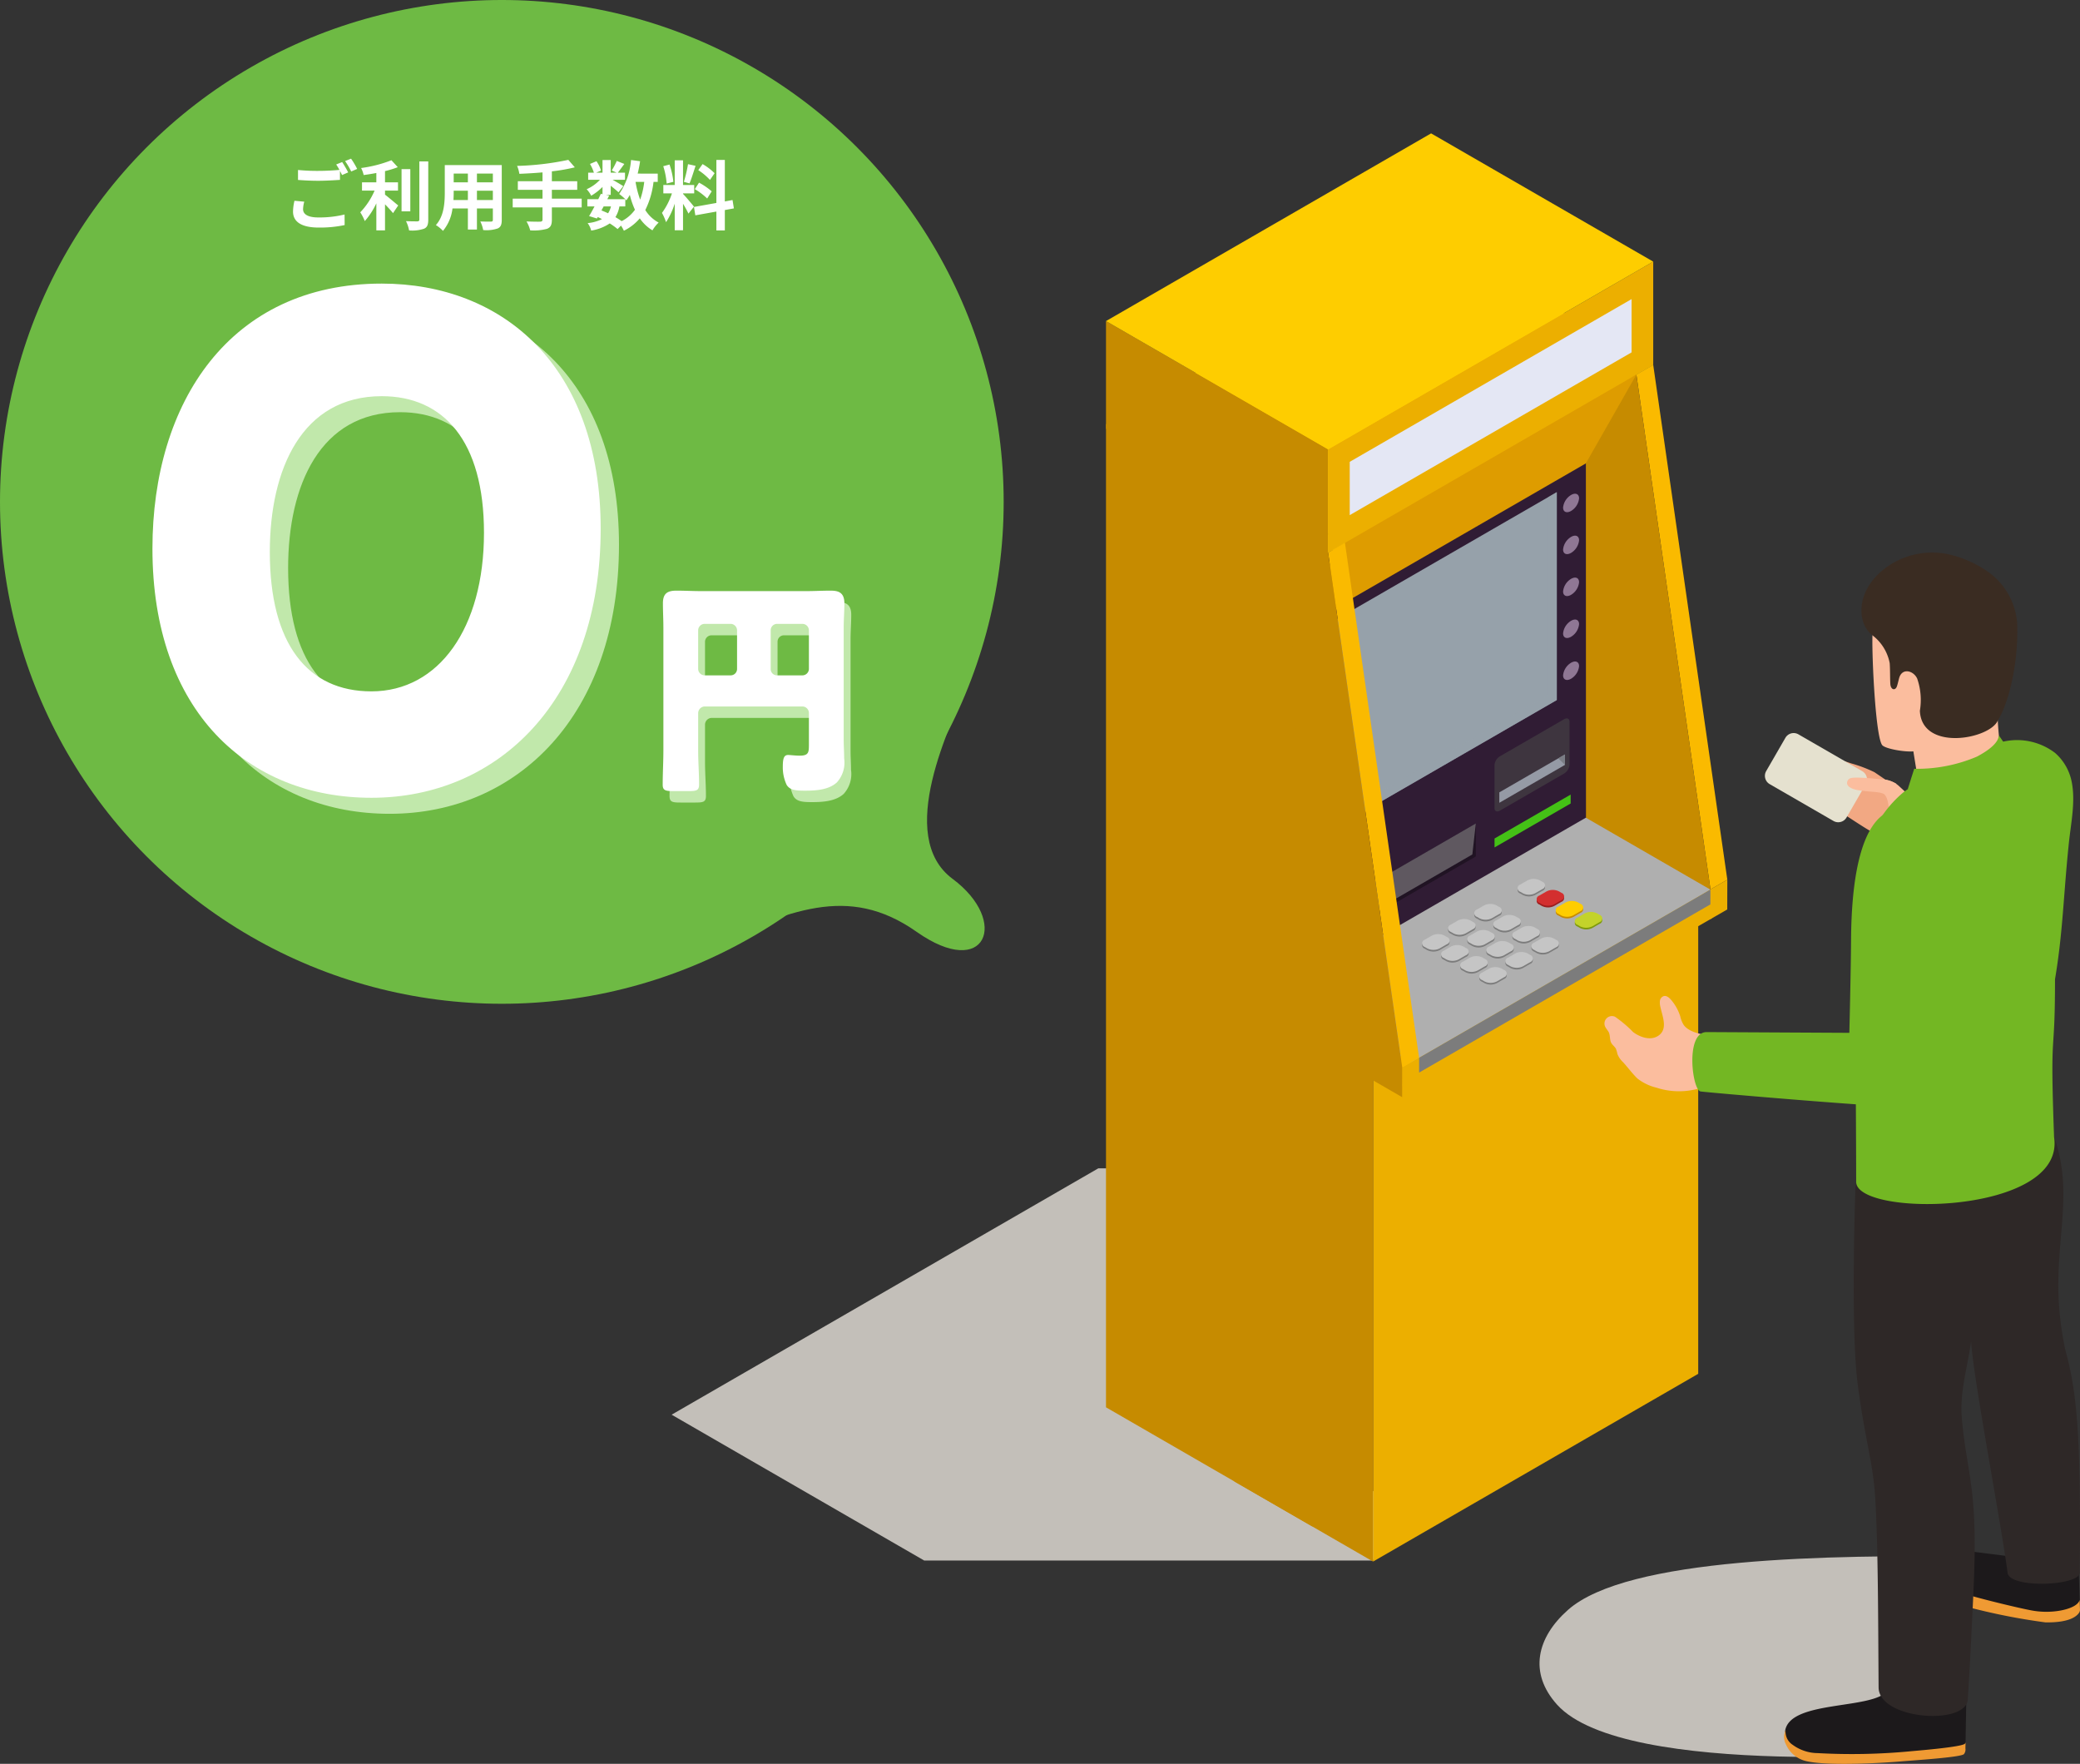 <svg xmlns="http://www.w3.org/2000/svg" xmlns:xlink="http://www.w3.org/1999/xlink" width="275.627" height="233.713" viewBox="0 0 275.627 233.713">
  <rect x="0" y="0" width="275.627" height="233.713" fill="#333333" stroke="none"/>
  <defs>
    <clipPath id="clip-path">
      <rect id="長方形_174" data-name="長方形 174" width="186.627" height="216.042" fill="none"/>
    </clipPath>
    <clipPath id="clip-path-3">
      <rect id="長方形_171" data-name="長方形 171" width="29.384" height="44.515" fill="none"/>
    </clipPath>
    <clipPath id="clip-path-4">
      <rect id="長方形_172" data-name="長方形 172" width="20.492" height="15.668" fill="none"/>
    </clipPath>
  </defs>
  <g id="グループ_133" data-name="グループ 133" transform="translate(-761 -3888.596)">
    <g id="グループ_109" data-name="グループ 109" transform="translate(850 3906.268)">
      <g id="グループ_108" data-name="グループ 108" clip-path="url(#clip-path)">
        <g id="グループ_107" data-name="グループ 107" transform="translate(0 0)">
          <g id="グループ_106" data-name="グループ 106" clip-path="url(#clip-path)">
            <path id="パス_441" data-name="パス 441" d="M118.233,99.419c-19.21-.222-46,.108-53.85,7.08-4.117,3.652-5.234,8.327-1.436,12.544,8.956,9.943,51.83,6.276,51.83,6.276s-2.906-18.372,3.457-25.9" transform="translate(54.385 89.151)" fill="#c3bfb9"/>
            <path id="パス_442" data-name="パス 442" d="M56.535,72.286,0,104.926,33.47,124.25H92.954l18.457-51.964Z" transform="translate(0 64.85)" fill="#c3bfb9"/>
            <path id="パス_443" data-name="パス 443" d="M57.66,166.342,30.34,150.567V20.322L57.66,36.1Z" transform="translate(27.219 18.231)" fill="#c68b00"/>
            <path id="パス_444" data-name="パス 444" d="M87.824,145.771,44.74,170.644V40.4L87.824,15.525Z" transform="translate(40.138 13.928)" fill="#301c34"/>
            <path id="パス_445" data-name="パス 445" d="M57.66,47.858,30.34,32.085,73.422,7.21l27.323,15.775Z" transform="translate(27.219 6.468)" fill="#fecd00"/>
            <path id="パス_446" data-name="パス 446" d="M57.692,132.7,39.3,122.08,49.451,63.022l8.241,4.758Z" transform="translate(35.262 56.539)" fill="#c68b00"/>
            <path id="パス_447" data-name="パス 447" d="M92.08,117.335,49,142.208V77.294L92.08,52.418Z" transform="translate(43.956 47.026)" fill="#ecaf00"/>
            <path id="パス_448" data-name="パス 448" d="M72.569,53.41,74.8,52.123l-.011,3.948-2.231,1.286Z" transform="translate(65.094 46.762)" fill="#ecaf00"/>
            <path id="パス_449" data-name="パス 449" d="M67.387,17.456l2.231-1.286,9.82,68.21-2.231,1.286Z" transform="translate(60.455 14.506)" fill="#faba00"/>
            <path id="パス_450" data-name="パス 450" d="M66.273,16.813,68.5,15.527l2.113,1.22-2.231,1.286Z" transform="translate(59.456 13.929)" fill="#fecd00"/>
            <path id="パス_451" data-name="パス 451" d="M70.554,18.676l9.82,68.21-.009,3.946L63.876,81.314l-.019-66.5Z" transform="translate(57.288 13.286)" fill="#c68b00"/>
            <path id="パス_452" data-name="パス 452" d="M45.387,61.245l11.929,6.887v3.914L45.387,65.159Z" transform="translate(40.718 54.945)" fill="#faba00"/>
            <path id="パス_453" data-name="パス 453" d="M57.484,80.2,47.312,74.325a4.222,4.222,0,0,1,0-7.313L80.595,47.795,97.1,57.324,79.43,68.227Z" transform="translate(40.55 42.879)" fill="#afafaf"/>
            <path id="パス_454" data-name="パス 454" d="M47.573,37.081l-2.309,11.9,35.27-20.364,6.7-11.766Z" transform="translate(40.608 15.115)" fill="#de9c00"/>
            <path id="パス_455" data-name="パス 455" d="M51.036,65.841l2.231-1.286L53.256,68.5l-2.231,1.286Z" transform="translate(45.776 57.914)" fill="#ecaf00"/>
            <path id="パス_456" data-name="パス 456" d="M44.741,29.244l2.231-1.286,2.113,1.22-2.231,1.286Z" transform="translate(40.138 25.082)" fill="#fecd00"/>
            <path id="パス_457" data-name="パス 457" d="M91.474,56.677l-39.8,22.978V75.742l39.8-22.978Z" transform="translate(46.359 47.336)" fill="#ecaf00"/>
            <path id="パス_458" data-name="パス 458" d="M90.809,54.776,52.212,77.06V75.1l38.6-22.284Z" transform="translate(46.841 47.385)" fill="#7c7c7c"/>
            <path id="パス_459" data-name="パス 459" d="M59.774,30.1,30.34,13.11V27.365L59.774,44.359Z" transform="translate(27.219 11.761)" fill="#c68b00"/>
            <path id="パス_460" data-name="パス 460" d="M88.935,22.638,45.855,47.511V33.829L88.935,8.958Z" transform="translate(41.138 8.036)" fill="#ecaf00"/>
            <path id="パス_461" data-name="パス 461" d="M47.365,33.137,84.714,11.574v7.061L47.365,40.2Z" transform="translate(42.493 10.383)" fill="#e4e7f4"/>
            <path id="パス_462" data-name="パス 462" d="M59.774,41.866,30.34,24.871,73.42,0l29.434,16.993Z" transform="translate(27.219 0)" fill="#fecd00"/>
            <path id="パス_463" data-name="パス 463" d="M75.724,52.608,46.339,69.572V42.024L75.724,25.058Z" transform="translate(41.572 22.48)" fill="#96a1aa"/>
            <g id="グループ_102" data-name="グループ 102" transform="translate(87.912 47.538)" opacity="0.6" style="mix-blend-mode: multiply;isolation: isolate">
              <g id="グループ_101" data-name="グループ 101">
                <g id="グループ_100" data-name="グループ 100" clip-path="url(#clip-path-3)">
                  <path id="パス_464" data-name="パス 464" d="M74.584,25.716V51.951L46.339,68.257v1.315L75.722,52.608V25.058Z" transform="translate(-46.339 -25.058)" fill="#96a1aa"/>
                </g>
              </g>
            </g>
            <path id="パス_465" data-name="パス 465" d="M64.385,25.78a2.2,2.2,0,0,1-1.059,1.669c-.584.338-1.059.138-1.059-.446a2.2,2.2,0,0,1,1.059-1.671c.584-.338,1.059-.137,1.059.448" transform="translate(55.863 22.58)" fill="#8f7794"/>
            <path id="パス_466" data-name="パス 466" d="M64.385,28.709a2.2,2.2,0,0,1-1.059,1.669c-.584.338-1.059.138-1.059-.446a2.2,2.2,0,0,1,1.059-1.671c.584-.338,1.059-.137,1.059.448" transform="translate(55.863 25.207)" fill="#8f7794"/>
            <path id="パス_467" data-name="パス 467" d="M64.385,31.638a2.2,2.2,0,0,1-1.059,1.669c-.584.338-1.059.138-1.059-.446a2.2,2.2,0,0,1,1.059-1.671c.584-.338,1.059-.137,1.059.448" transform="translate(55.863 27.835)" fill="#8f7794"/>
            <path id="パス_468" data-name="パス 468" d="M64.385,34.567a2.2,2.2,0,0,1-1.059,1.669c-.584.338-1.059.138-1.059-.448a2.2,2.2,0,0,1,1.059-1.669c.584-.338,1.059-.137,1.059.448" transform="translate(55.863 30.463)" fill="#8f7794"/>
            <path id="パス_469" data-name="パス 469" d="M64.385,37.5a2.2,2.2,0,0,1-1.059,1.669c-.584.338-1.059.138-1.059-.446a2.2,2.2,0,0,1,1.059-1.671c.584-.338,1.059-.137,1.059.448" transform="translate(55.863 33.09)" fill="#8f7794"/>
            <path id="パス_470" data-name="パス 470" d="M65.861,52.569,45.37,64.4V60.033L65.861,48.2Z" transform="translate(40.703 43.244)" fill="#201323"/>
            <g id="グループ_105" data-name="グループ 105" transform="translate(86.073 91.446)" opacity="0.5">
              <g id="グループ_104" data-name="グループ 104">
                <g id="グループ_103" data-name="グループ 103" clip-path="url(#clip-path-4)">
                  <path id="パス_471" data-name="パス 471" d="M65.4,52.3,45.37,63.871V60.033L65.862,48.2Z" transform="translate(-45.37 -48.202)" fill="#9e9e9e"/>
                </g>
              </g>
            </g>
            <path id="パス_472" data-name="パス 472" d="M66.689,48.17l-8.482,4.9c-.4.231-.728.093-.728-.307V47.018a1.508,1.508,0,0,1,.728-1.146l8.482-4.9c.4-.231.727-.093.727.307v5.743a1.505,1.505,0,0,1-.727,1.146" transform="translate(51.565 36.659)" fill="#3e353f"/>
            <path id="パス_473" data-name="パス 473" d="M66.512,44.76l-8.7,5.022V48.4l8.7-5.022Z" transform="translate(51.867 38.917)" fill="#959aa5"/>
            <path id="パス_474" data-name="パス 474" d="M61.933,43.89l.884.869V43.38Z" transform="translate(55.562 38.918)" fill="#7a7d84"/>
            <path id="パス_475" data-name="パス 475" d="M67.568,47.36,57.479,53.184V52L67.568,46.18Z" transform="translate(51.566 41.43)" fill="#44c116"/>
            <path id="パス_476" data-name="パス 476" d="M55.706,59.273l-.956.552a1.837,1.837,0,0,1-1.658,0l-.328-.19a.506.506,0,0,1,0-.958l.956-.55a1.825,1.825,0,0,1,1.658,0l.328.19a.5.5,0,0,1,0,.956m3.455-2.952-.328-.19a1.837,1.837,0,0,0-1.658,0l-.956.552a.5.5,0,0,0,0,.956l.33.192a1.837,1.837,0,0,0,1.658,0l.954-.552a.505.505,0,0,0,0-.958m3.457-1.994-.33-.192a1.836,1.836,0,0,0-1.658,0l-.954.552a.505.505,0,0,0,0,.958l.328.19a1.837,1.837,0,0,0,1.658,0l.956-.552a.5.5,0,0,0,0-.956m-4.384,5.449-.328-.19a1.825,1.825,0,0,0-1.658,0l-.956.552a.5.5,0,0,0,0,.956l.328.19a1.825,1.825,0,0,0,1.658,0l.956-.552a.5.5,0,0,0,0-.956m3.455-2-.328-.19a1.837,1.837,0,0,0-1.658,0l-.956.552a.506.506,0,0,0,0,.958l.33.19a1.836,1.836,0,0,0,1.658,0l.954-.552a.505.505,0,0,0,0-.958m3.457-1.994-.33-.19a1.825,1.825,0,0,0-1.658,0l-.954.55a.505.505,0,0,0,0,.958l.328.19a1.837,1.837,0,0,0,1.658,0l.956-.552a.5.5,0,0,0,0-.956M60.76,61.235l-.328-.19a1.825,1.825,0,0,0-1.658,0l-.956.552a.5.5,0,0,0,0,.956l.33.19a1.821,1.821,0,0,0,1.656,0l.956-.55a.505.505,0,0,0,0-.958m3.457-2-.33-.19a1.837,1.837,0,0,0-1.658,0l-.954.552a.505.505,0,0,0,0,.958l.328.19a1.837,1.837,0,0,0,1.658,0l.956-.552a.506.506,0,0,0,0-.958m3.455-1.994-.33-.19a1.825,1.825,0,0,0-1.658,0l-.954.552a.5.5,0,0,0,0,.956l.328.19a1.825,1.825,0,0,0,1.658,0l.956-.552a.5.5,0,0,0,0-.956m-4.384,5.449-.328-.19a1.836,1.836,0,0,0-1.658,0l-.956.552a.5.5,0,0,0,0,.956l.33.19a1.825,1.825,0,0,0,1.658,0l.954-.55a.505.505,0,0,0,0-.958m3.457-2-.33-.19a1.837,1.837,0,0,0-1.658,0l-.954.552a.505.505,0,0,0,0,.958l.328.19a1.837,1.837,0,0,0,1.658,0l.956-.552a.506.506,0,0,0,0-.958M70.2,58.7l-.33-.19a1.821,1.821,0,0,0-1.656,0l-.956.552a.5.5,0,0,0,0,.956l.328.19a1.825,1.825,0,0,0,1.658,0l.956-.55a.506.506,0,0,0,0-.958" transform="translate(47.028 48.389)" fill="#7c7c7c"/>
            <path id="パス_477" data-name="パス 477" d="M62.38,52.576l-.33-.19a1.833,1.833,0,0,0-1.656,0l-.956.552a.5.5,0,0,0,0,.956l.328.19a1.825,1.825,0,0,0,1.658,0l.956-.55a.506.506,0,0,0,0-.958" transform="translate(53.015 46.82)" fill="#7c7c7c"/>
            <path id="パス_478" data-name="パス 478" d="M63.712,53.346l-.328-.19a1.825,1.825,0,0,0-1.658,0l-.956.552a.5.5,0,0,0,0,.956l.328.19a1.825,1.825,0,0,0,1.658,0l.956-.55a.506.506,0,0,0,0-.958" transform="translate(54.21 47.51)" fill="#9b1e1e"/>
            <path id="パス_479" data-name="パス 479" d="M65.044,54.115l-.328-.19a1.825,1.825,0,0,0-1.658,0l-.956.552a.5.5,0,0,0,0,.956l.328.19a1.825,1.825,0,0,0,1.658,0l.956-.55a.506.506,0,0,0,0-.958" transform="translate(55.405 48.199)" fill="#c68b00"/>
            <path id="パス_480" data-name="パス 480" d="M66.376,54.884l-.328-.19a1.825,1.825,0,0,0-1.658,0l-.956.552a.5.5,0,0,0,0,.956l.328.19a1.825,1.825,0,0,0,1.658,0l.956-.55a.506.506,0,0,0,0-.958" transform="translate(56.6 48.889)" fill="#7e990d"/>
            <path id="パス_481" data-name="パス 481" d="M55.706,59.155l-.956.552a1.837,1.837,0,0,1-1.658,0l-.328-.19a.506.506,0,0,1,0-.958l.956-.55a1.825,1.825,0,0,1,1.658,0l.328.19a.5.5,0,0,1,0,.956M59.16,56.2l-.328-.19a1.837,1.837,0,0,0-1.658,0l-.956.552a.5.5,0,0,0,0,.956l.33.192a1.837,1.837,0,0,0,1.658,0l.954-.552a.505.505,0,0,0,0-.958m3.457-1.994-.33-.192a1.836,1.836,0,0,0-1.658,0l-.954.552a.505.505,0,0,0,0,.958l.328.19a1.837,1.837,0,0,0,1.658,0l.956-.552a.5.5,0,0,0,0-.956m-4.384,5.449-.328-.19a1.825,1.825,0,0,0-1.658,0l-.956.552a.5.5,0,0,0,0,.956l.328.19a1.825,1.825,0,0,0,1.658,0l.956-.552a.5.5,0,0,0,0-.956m3.455-2-.328-.19a1.837,1.837,0,0,0-1.658,0l-.956.552a.506.506,0,0,0,0,.958l.33.19a1.836,1.836,0,0,0,1.658,0l.954-.552a.505.505,0,0,0,0-.958m3.457-1.994-.33-.19a1.825,1.825,0,0,0-1.658,0l-.954.55a.505.505,0,0,0,0,.958l.328.19a1.837,1.837,0,0,0,1.658,0l.956-.552a.5.5,0,0,0,0-.956M60.76,61.117l-.328-.19a1.825,1.825,0,0,0-1.658,0l-.956.552a.5.5,0,0,0,0,.956l.33.19a1.821,1.821,0,0,0,1.656,0l.956-.55a.505.505,0,0,0,0-.958m3.457-2-.33-.19a1.837,1.837,0,0,0-1.658,0l-.954.552a.505.505,0,0,0,0,.958l.328.19a1.837,1.837,0,0,0,1.658,0l.956-.552a.506.506,0,0,0,0-.958m3.455-1.994-.33-.19a1.825,1.825,0,0,0-1.658,0l-.954.552a.5.5,0,0,0,0,.956l.328.19a1.825,1.825,0,0,0,1.658,0l.956-.552a.5.5,0,0,0,0-.956m-4.384,5.449-.328-.19a1.836,1.836,0,0,0-1.658,0l-.956.552a.5.5,0,0,0,0,.956l.33.19a1.825,1.825,0,0,0,1.658,0l.954-.55a.505.505,0,0,0,0-.958m3.457-2-.33-.19a1.837,1.837,0,0,0-1.658,0l-.954.552a.505.505,0,0,0,0,.958l.328.19a1.837,1.837,0,0,0,1.658,0l.956-.552a.506.506,0,0,0,0-.958M70.2,58.586l-.33-.19a1.821,1.821,0,0,0-1.656,0l-.956.552a.5.5,0,0,0,0,.956l.328.19a1.825,1.825,0,0,0,1.658,0l.956-.55a.506.506,0,0,0,0-.958" transform="translate(47.028 48.284)" fill="#c5c5c5"/>
            <path id="パス_482" data-name="パス 482" d="M62.38,52.458l-.33-.19a1.833,1.833,0,0,0-1.656,0l-.956.552a.5.5,0,0,0,0,.956l.328.19a1.825,1.825,0,0,0,1.658,0l.956-.55a.506.506,0,0,0,0-.958" transform="translate(53.015 46.714)" fill="#c5c5c5"/>
            <path id="パス_483" data-name="パス 483" d="M63.712,53.228l-.328-.19a1.825,1.825,0,0,0-1.658,0l-.956.552a.5.5,0,0,0,0,.956l.328.19a1.825,1.825,0,0,0,1.658,0l.956-.55a.506.506,0,0,0,0-.958" transform="translate(54.21 47.404)" fill="#d32f2f"/>
            <path id="パス_484" data-name="パス 484" d="M65.044,54l-.328-.19a1.837,1.837,0,0,0-1.658,0l-.956.552a.5.5,0,0,0,0,.956l.328.192a1.837,1.837,0,0,0,1.658,0l.956-.552a.506.506,0,0,0,0-.958" transform="translate(55.405 48.094)" fill="#fecd00"/>
            <path id="パス_485" data-name="パス 485" d="M66.376,54.765l-.328-.19a1.837,1.837,0,0,0-1.658,0l-.956.552a.5.5,0,0,0,0,.956l.328.192a1.836,1.836,0,0,0,1.658,0l.956-.552a.506.506,0,0,0,0-.958" transform="translate(56.6 48.784)" fill="#c3d32a"/>
            <path id="パス_486" data-name="パス 486" d="M45.855,29.888,48.086,28.6l9.82,68.21L55.674,98.1Z" transform="translate(41.138 25.659)" fill="#faba00"/>
            <path id="パス_487" data-name="パス 487" d="M48.443,32.389l9.82,68.21-.011,3.946L45.827,97.371,42.97,25.813Z" transform="translate(38.55 23.158)" fill="#c68b00"/>
            <path id="パス_488" data-name="パス 488" d="M93.116,52.435c.288-1.189,1.273-2.343-.837-3.844,0,0-1.99-1.442-4.4-3.066a18.624,18.624,0,0,0-3.058-1.159c-1.91-.63-3.551-1.136-3.713-.4-.1.461.389.968.88,1.15-1.245-.476-2.233-.723-2.282.355-.017.355.478.624,1.493,1.1-1.425-.393-1.736.3-1.263.913a6.1,6.1,0,0,0,1.548,1c-.82-.1-1.207.82.129,1.512.508.264,2.591,1.337,2.591,1.337,1.294.852,1.863,1.21,2.322,1.5,1.487.928,3.231,1.8,3.231,1.8,1.216-.138,3.071-1.005,3.36-2.195" transform="translate(71.506 39.117)" fill="#f2a883"/>
            <path id="パス_489" data-name="パス 489" d="M85.452,53.533,77,48.652a1.268,1.268,0,0,1-.465-1.73l2.544-4.405a1.264,1.264,0,0,1,1.728-.463l8.456,4.881a1.268,1.268,0,0,1,.465,1.73L87.181,53.07a1.265,1.265,0,0,1-1.728.463" transform="translate(68.508 37.575)" fill="#e5e1cf"/>
            <path id="パス_490" data-name="パス 490" d="M88.815,47.507c-.3-.266-1.474-1.358-1.742-1.6a3.542,3.542,0,0,0-2.045-.791c-.433.463-.5.749-.913,1.231a2.219,2.219,0,0,1,1.448,1.275c.472,1.29.095,2.628,1.33,3.362a1.489,1.489,0,0,0,1.677-.066,2.086,2.086,0,0,0,.459-.618c.666-1.237.679-2-.214-2.8" transform="translate(75.463 40.479)" fill="#fbbd9e"/>
            <path id="パス_491" data-name="パス 491" d="M101.695,116.946l.011-.609q.065-3.577.129-7.158a30.1,30.1,0,0,0-4.969-.952l-5.414.916c-1.764,2.717-13.079,1.246-13.656,5.475-.884,3.724,10.309,3.95,12.022,3.622,1.258-.241,3.326-.488,4.3-.766,0,0,7.57-.271,7.573-.527" transform="translate(69.749 97.094)" fill="#1c191b"/>
            <path id="パス_492" data-name="パス 492" d="M106.171,100.85l-14.4-1.816c-1.577.556-2.7,3.908-2.155,5.481.214.624,9.047,2.168,10.872,2.559a7.628,7.628,0,0,0,5.014-.582c.273-.154.831-.5.81-.888,0,0-.129-4.242-.142-4.754" transform="translate(80.274 88.847)" fill="#1c191b"/>
            <path id="パス_493" data-name="パス 493" d="M103.3,104.277a10.648,10.648,0,0,1-3.974-.021c-1.685-.309-7.537-1.725-9.258-2.333l.588,1.819a82.746,82.746,0,0,0,10.578,2.112c3.354.061,4.248-.9,4.5-1.326a.73.73,0,0,0,.087-.41l-.047-1.273s0,.945-2.474,1.432" transform="translate(80.803 91.439)" fill="#ef9a33"/>
            <path id="パス_494" data-name="パス 494" d="M101.656,113.332c-.448.423-5.792.871-7.073.985a82.09,82.09,0,0,1-12.438.254,5.687,5.687,0,0,1-3.3-1.095,2.07,2.07,0,0,1-.935-1.96,2.128,2.128,0,0,0,.044,1.912,3.886,3.886,0,0,0,2.709,2.212c3.1.7,10.759.186,12.5.034,1.707-.148,7.921-.539,8.368-.962a.988.988,0,0,0,.209-.717c0-.281.009-.56.015-.84a.542.542,0,0,1-.093.176" transform="translate(69.71 100.045)" fill="#ef9a33"/>
            <path id="パス_495" data-name="パス 495" d="M110.61,99.067a42.6,42.6,0,0,1-.795-5.35c-.795-9.307,2.364-15.949-1.216-24.2,0,0-25.737-2.662-25.822,8.586,0,0-.628,17.846.29,25.26.863,6.961,2.017,10.448,2.322,14.889.423,6.141.415,17.442.476,25.534.032,4.278,11.59,5.1,11.819,1.588.264-4.022.446-7.905.641-11.933.273-5.64.546-11.322-.256-16.913-.417-2.9-.988-5.745-1.193-8.676-.194-2.8.472-5.422.969-8.205.1-.55.186-1.1.281-1.654.3,4.923,4.073,24.589,4.838,30.661.414,2.068,9.537,1.677,9.554-.065.184-18.544-.4-23.97-1.909-29.527" transform="translate(74.074 62.123)" fill="#2e2827"/>
            <path id="パス_496" data-name="パス 496" d="M109.118,44.035a6.832,6.832,0,0,1,2.252,3.952c.491,2.569-.116,5.386-.389,7.977-.723,6.934-.787,11.846-1.84,18.085,0,11.339-.687,5.416-.125,20.9,1.611,10.375-26.224,10.687-26.224,5.94,0-9-.175-25.025-.089-30.938A63.074,63.074,0,0,1,83.92,57.689a15.477,15.477,0,0,1,5.136-8.41,15.073,15.073,0,0,1,1.751-1.153c.81-.465,4.464-.41,5.306-.816a26.347,26.347,0,0,0,5.238-2.823c.681-.33.26-1.8,1-1.935a8.3,8.3,0,0,1,6.763,1.484" transform="translate(74.174 38.029)" fill="#73b723"/>
            <path id="パス_497" data-name="パス 497" d="M100.451,44.981,90.379,39.617s-6.314-6.3-6.477-4.57.324,13.549,1.26,14.824c.372.5,3.028.954,4.14.84l.41,2.546c6.369.108,11.2-2.43,10.964-4.28a36.287,36.287,0,0,1-.224-4" transform="translate(75.243 31.172)" fill="#fbbd9e"/>
            <path id="パス_498" data-name="パス 498" d="M86.351,49.15c-.013-.008.84-2.671.84-2.671A20.236,20.236,0,0,0,95.5,44.867c1.635-.869,2.865-1.85,2.9-2.829l1.009,1.482s2.1,1.419-4.1,4.4c-2.6,1.25-6.071,1.271-8.958,1.227" transform="translate(77.468 37.714)" fill="#73b723"/>
            <path id="パス_499" data-name="パス 499" d="M86.415,31.229a10.4,10.4,0,0,1,8.16-1.74,14.783,14.783,0,0,1,5.376,2.39,9.13,9.13,0,0,1,3.809,7.573c.061,3.787-.821,9.176-2.588,12.09-1.121,2.493-10.087,4.105-10.322-1.3a8.653,8.653,0,0,0-.36-4.276c-.489-1.042-1.937-1.432-2.362-.142-.078.235-.256,1.083-.374,1.3-.252.465-.774.3-.82-.452-.047-.77-.021-1.969-.083-2.738A6.052,6.052,0,0,0,84.5,40.193c-2.041-1.645-2.191-5.966,1.91-8.964" transform="translate(74.559 26.267)" fill="#3a2c22"/>
            <path id="パス_500" data-name="パス 500" d="M81.383,68.972a3.951,3.951,0,0,0-1.817-3.312c-.673-.309-2.956-.3-3.91-1.559a3.6,3.6,0,0,1-.465-1.144,6.237,6.237,0,0,0-1.233-2.216c-.247-.286-.6-.573-.96-.476a.756.756,0,0,0-.5.615,2.218,2.218,0,0,0,.063.827c.247,1.2,1.007,2.859-.2,3.754-1.042.774-2.485.267-3.413-.429a16.321,16.321,0,0,0-2.4-2.03.988.988,0,0,0-1.233,1.449c.118.216.3.395.406.617.207.434.095.977.328,1.4.161.292.467.484.617.782a4.5,4.5,0,0,1,.2.691A2.938,2.938,0,0,0,67.589,69c.643.692,1.243,1.527,1.914,2.174a6.525,6.525,0,0,0,2.5,1.214,9.645,9.645,0,0,0,5.595.137c1.622-.484,3.7-.605,3.781-3.551" transform="translate(58.466 54.048)" fill="#fbbd9e"/>
            <path id="パス_501" data-name="パス 501" d="M101.973,48.246c-4.048-2.62-9.554-1.4-9.647,16.412-.019,3.785-.226,12.178-.226,12.178s-18.8-.1-18.933-.1c-2.846.042-1.88,7.706-.785,7.866.971.142,20.975,1.865,26.389,2.049a3.164,3.164,0,0,0,3.157-2.36,127.853,127.853,0,0,0,4.162-27.645,9.4,9.4,0,0,0-4.117-8.4" transform="translate(63.962 42.344)" fill="#73b723"/>
            <path id="パス_502" data-name="パス 502" d="M87.762,47.8a6.153,6.153,0,0,0,.871-1.99,4.567,4.567,0,0,0-1.872-.59c-.59-.032-3.79-.414-4.3-.108a.669.669,0,0,0-.33.768c.311.8,2.039.861,2.874.949,1.024.106,2.106.036,2.755.971" transform="translate(73.654 40.369)" fill="#fbbd9e"/>
          </g>
        </g>
      </g>
    </g>
    <circle id="楕円形_12" data-name="楕円形 12" cx="66.5" cy="66.5" r="66.5" transform="translate(761 3888.596)" fill="#6eba44"/>
    <path id="パス_503" data-name="パス 503" d="M2564.675,4224.757c-2.877,6.509-10.046,21.039-2.45,26.688s4.412,13.487-4.762,7.022-16.976-2.635-27.694,1.916" transform="translate(-1675 -246.404)" fill="#6eba44"/>
    <path id="パス_509" data-name="パス 509" d="M-67.419-220.8c-20.1,0-30.381,15.737-30.381,35.112,0,21.558,12.644,33.019,29.017,33.019,16.919,0,30.381-13.1,30.381-35.657C-38.4-209.885-51.409-220.8-67.419-220.8Zm0,14.918c8.187,0,13.553,5.913,13.553,18.1,0,12.644-6,21.012-14.918,21.012-8.46,0-13.462-6.276-13.462-18.465C-82.245-196.24-77.97-205.882-67.419-205.882Z" transform="translate(881.426 4149.094)" fill="#c1e8ab"/>
    <path id="パス_510" data-name="パス 510" d="M-67.419-220.8c-20.1,0-30.381,15.737-30.381,35.112,0,21.558,12.644,33.019,29.017,33.019,16.919,0,30.381-13.1,30.381-35.657C-38.4-209.885-51.409-220.8-67.419-220.8Zm0,14.918c8.187,0,13.553,5.913,13.553,18.1,0,12.644-6,21.012-14.918,21.012-8.46,0-13.462-6.276-13.462-18.465C-82.245-196.24-77.97-205.882-67.419-205.882Z" transform="translate(879 4146.972)" fill="#fff"/>
    <path id="パス_511" data-name="パス 511" d="M-29.946-70.23a.847.847,0,0,1-.849.849h-3.457a.868.868,0,0,1-.849-.849v-5.124a.868.868,0,0,1,.849-.849h3.457a.868.868,0,0,1,.849.849Zm4.457-5.124a.847.847,0,0,1,.849-.849h3.366a.868.868,0,0,1,.849.849v5.124a.868.868,0,0,1-.849.849H-24.64a.829.829,0,0,1-.849-.849ZM-35.1-64.348a.9.9,0,0,1,.849-.91h12.977a.868.868,0,0,1,.849.849v4.184c0,1.061-.03,1.486-1.243,1.486-.515,0-1.243-.091-1.516-.091-.546,0-.7.455-.7,1.546a5.449,5.449,0,0,0,.515,2.426c.424.667,1.152.758,2.4.758,1.425,0,3.153-.091,4.245-1.092a3.892,3.892,0,0,0,.97-3.184c0-.849-.061-1.668-.061-2.517v-14.8c0-1.092.091-2.153.091-3.244,0-1.516-.91-1.668-1.85-1.668-1.092,0-2.153.061-3.214.061H-34.706c-1.092,0-2.183-.061-3.275-.061-1.213,0-1.789.394-1.789,1.668,0,1.092.061,2.153.061,3.244v16.252c0,1.516-.091,3.032-.091,4.548,0,.788.394.849,1.486.849h1.88c1.092,0,1.455-.061,1.455-.879,0-1.486-.121-3-.121-4.518Z" transform="translate(889.525 4048.978)" fill="#c1e8ab"/>
    <path id="パス_508" data-name="パス 508" d="M-29.946-70.23a.847.847,0,0,1-.849.849h-3.457a.868.868,0,0,1-.849-.849v-5.124a.868.868,0,0,1,.849-.849h3.457a.868.868,0,0,1,.849.849Zm4.457-5.124a.847.847,0,0,1,.849-.849h3.366a.868.868,0,0,1,.849.849v5.124a.868.868,0,0,1-.849.849H-24.64a.829.829,0,0,1-.849-.849ZM-35.1-64.348a.9.9,0,0,1,.849-.91h12.977a.868.868,0,0,1,.849.849v4.184c0,1.061-.03,1.486-1.243,1.486-.515,0-1.243-.091-1.516-.091-.546,0-.7.455-.7,1.546a5.449,5.449,0,0,0,.515,2.426c.424.667,1.152.758,2.4.758,1.425,0,3.153-.091,4.245-1.092a3.892,3.892,0,0,0,.97-3.184c0-.849-.061-1.668-.061-2.517v-14.8c0-1.092.091-2.153.091-3.244,0-1.516-.91-1.668-1.85-1.668-1.092,0-2.153.061-3.214.061H-34.706c-1.092,0-2.183-.061-3.275-.061-1.213,0-1.789.394-1.789,1.668,0,1.092.061,2.153.061,3.244v16.252c0,1.516-.091,3.032-.091,4.548,0,.788.394.849,1.486.849h1.88c1.092,0,1.455-.061,1.455-.879,0-1.486-.121-3-.121-4.518Z" transform="translate(888.616 4047.462)" fill="#fff"/>
    <path id="パス_546" data-name="パス 546" d="M-28.48-3.07a6.612,6.612,0,0,0-.19,1.43c0,1.36,1.13,2.12,3.4,2.12A15.8,15.8,0,0,0-21.83.15l-.01-1.4a14.043,14.043,0,0,1-3.48.39c-1.43,0-2.02-.46-2.02-1.09a4.075,4.075,0,0,1,.16-1Zm5.53-4.81a7.61,7.61,0,0,1,.43.72c-.76.07-1.85.13-2.8.13a25.614,25.614,0,0,1-2.69-.12v1.32c.8.06,1.66.11,2.7.11.94,0,2.17-.07,2.86-.12V-7.03c.1.2.2.39.28.55l.81-.35c-.19-.37-.55-1-.8-1.37Zm1.18-.45a10.6,10.6,0,0,1,.81,1.38l.79-.34a11.039,11.039,0,0,0-.81-1.36Zm5.29,3.91h1.72V-5.51h-1.72V-7a13,13,0,0,0,1.69-.52l-.84-.92a16.887,16.887,0,0,1-4.02,1.03,3.731,3.731,0,0,1,.34.93c.54-.07,1.11-.16,1.68-.27v1.24h-1.9v1.09h1.67a9.686,9.686,0,0,1-1.9,2.88,6.693,6.693,0,0,1,.6,1.16,9.949,9.949,0,0,0,1.53-2.35V.85h1.15V-2.6c.4.41.82.86,1.06,1.17l.69-1.02c-.27-.21-1.26-1.06-1.75-1.43Zm3.35-2.84h-1.16v5.59h1.16Zm1.2-1.02V-.59c0,.18-.08.24-.27.25-.21,0-.85,0-1.5-.03A4.564,4.564,0,0,1-13.29.86,4.924,4.924,0,0,0-11.3.63c.41-.19.55-.52.55-1.21v-7.7ZM-4.3-3.17V-4.4h2.11v1.23Zm-3.11,0c.02-.37.03-.73.03-1.05V-4.4H-5.5v1.23Zm1.91-3.5v1.16H-7.38V-6.67Zm3.31,1.16H-4.3V-6.67h2.11ZM-1.01-7.8H-8.56v3.57c0,1.4-.09,3.18-1.18,4.38A4.393,4.393,0,0,1-8.8.92,5.727,5.727,0,0,0-7.54-2.05H-5.5V.74h1.2V-2.05h2.11v1.5c0,.18-.07.24-.26.24s-.84.01-1.4-.02A4.5,4.5,0,0,1-3.47.81,4.644,4.644,0,0,0-1.55.6c.4-.18.54-.5.54-1.14ZM9.58-3.35H5.63V-4.52H8.99V-5.66H5.63V-6.97A23.561,23.561,0,0,0,8.67-7.5l-.86-.99a37.134,37.134,0,0,1-6.79.8,3.982,3.982,0,0,1,.3,1.05c.98-.04,2.03-.1,3.07-.19v1.17H1.12v1.14H4.39v1.17H.44v1.16H4.39V-.58c0,.2-.09.27-.32.28s-1.06,0-1.8-.03A4.613,4.613,0,0,1,2.76.85,6.8,6.8,0,0,0,4.98.65c.47-.19.65-.5.65-1.21V-2.19H9.58Zm5.78,1.03v-.96c.06.06.1.11.14.15a6.343,6.343,0,0,0,.46-.72,10.587,10.587,0,0,0,.68,1.97A4.912,4.912,0,0,1,14.88-.37a9.314,9.314,0,0,0-.83-.53,4.042,4.042,0,0,0,.53-1.42Zm-2.87,0h.97a3.041,3.041,0,0,1-.38.91c-.29-.14-.58-.26-.88-.38Zm5.38-3.25a10.7,10.7,0,0,1-.54,2.35,12.618,12.618,0,0,1-.61-2.35Zm1.79,0v-1.1H17c.13-.53.24-1.08.32-1.64l-1.2-.16a9.26,9.26,0,0,1-1.57,4.5,6.934,6.934,0,0,1,.81.69H12.98l.24-.48-.43-.09h.64V-5.06c.39.31.81.66,1.03.87l.63-.82c-.22-.15-.93-.57-1.41-.84h1.64v-.94h-.95c.24-.31.55-.73.86-1.16l-1-.4a9.659,9.659,0,0,1-.67,1.27l.66.29h-.79V-8.47H12.34v1.68H11.5l.64-.28a4.26,4.26,0,0,0-.6-1.24l-.86.36a5.327,5.327,0,0,1,.52,1.16h-.76v.94H12A5.312,5.312,0,0,1,10.24-4.6a3.6,3.6,0,0,1,.6.86,7.207,7.207,0,0,0,1.5-1.16v.96l-.22-.05c-.1.22-.22.46-.34.71H10.33v.96h.95c-.25.48-.5.93-.72,1.28l1.04.32.11-.19a5.766,5.766,0,0,1,.56.27,5.33,5.33,0,0,1-1.9.53,2.75,2.75,0,0,1,.47.99A6.135,6.135,0,0,0,13.3-.07a9.477,9.477,0,0,1,1.04.75l.45-.46a4.516,4.516,0,0,1,.38.68A6.5,6.5,0,0,0,17.28-.74,5.428,5.428,0,0,0,18.96.85a4.592,4.592,0,0,1,.82-1.03,4.693,4.693,0,0,1-1.77-1.66A11.252,11.252,0,0,0,19.1-5.57Zm7.53-1.15A7.515,7.515,0,0,0,25.6-7.93l-.57.8a8.045,8.045,0,0,1,1.55,1.3ZM24.57-4.61a8.443,8.443,0,0,1,1.64,1.24l.6-.95a8.784,8.784,0,0,0-1.68-1.15Zm-.9-3.31a17.008,17.008,0,0,1-.55,2.34l.75.21c.25-.58.54-1.53.8-2.33ZM21.73-5.58a10.026,10.026,0,0,0-.51-2.29l-.83.22a9.91,9.91,0,0,1,.45,2.3Zm2.73,3.29c-.21-.28-1.16-1.4-1.45-1.69v-.07h1.48V-5.16H23.01V-8.43h-1.1v3.27H20.4v1.11h1.14a9.258,9.258,0,0,1-1.32,2.59,7.067,7.067,0,0,1,.54,1.23,10.263,10.263,0,0,0,1.15-2.46V.84h1.1V-2.67a13.358,13.358,0,0,1,.72,1.3Zm5.29.23-.18-1.11-1.02.19v-5.5H27.43v5.7l-2.97.53.18,1.11,2.79-.5V.86h1.12v-2.7Z" transform="translate(828.5 3918.268)" fill="#fff"/>
  </g>
</svg>
